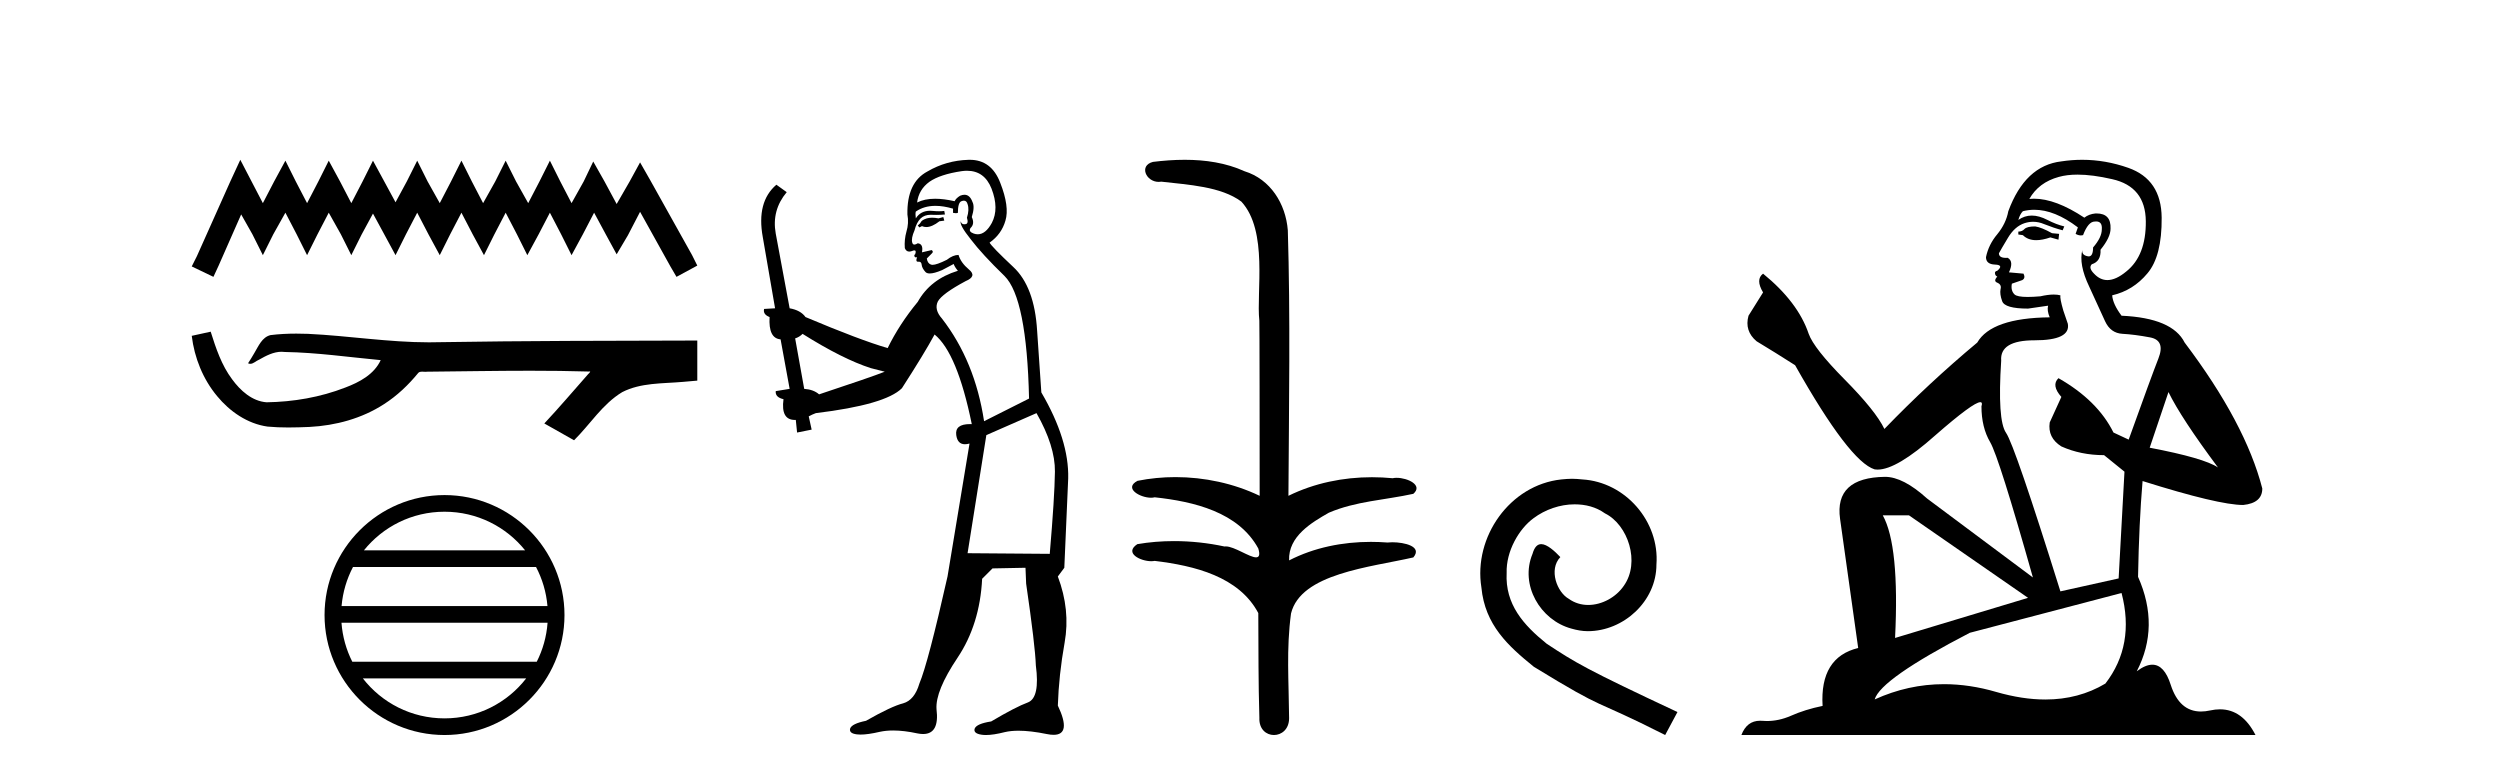 <?xml version='1.0' encoding='UTF-8' standalone='yes'?><svg xmlns='http://www.w3.org/2000/svg' xmlns:xlink='http://www.w3.org/1999/xlink' width='132.0' height='41.0' ><path d='M 12.688 8.437 L 12.139 9.627 L 10.399 13.519 L 10.124 14.068 L 11.269 14.618 L 11.544 14.023 L 12.734 11.321 L 13.329 12.374 L 13.879 13.473 L 14.428 12.374 L 15.069 11.23 L 15.664 12.374 L 16.214 13.473 L 16.763 12.374 L 17.358 11.23 L 17.999 12.374 L 18.549 13.473 L 19.098 12.374 L 19.693 11.276 L 20.289 12.374 L 20.884 13.473 L 21.433 12.374 L 22.029 11.23 L 22.624 12.374 L 23.219 13.473 L 23.768 12.374 L 24.364 11.23 L 24.959 12.374 L 25.554 13.473 L 26.103 12.374 L 26.699 11.23 L 27.294 12.374 L 27.843 13.473 L 28.439 12.374 L 29.034 11.23 L 29.629 12.374 L 30.178 13.473 L 30.774 12.374 L 31.369 11.23 L 32.01 12.42 L 32.559 13.427 L 33.155 12.42 L 33.796 11.184 L 35.398 14.068 L 35.719 14.618 L 36.817 14.023 L 36.543 13.473 L 34.345 9.536 L 33.796 8.574 L 33.246 9.581 L 32.559 10.772 L 31.918 9.581 L 31.323 8.528 L 30.819 9.581 L 30.178 10.726 L 29.583 9.581 L 29.034 8.483 L 28.484 9.581 L 27.889 10.726 L 27.248 9.581 L 26.699 8.483 L 26.149 9.581 L 25.508 10.726 L 24.913 9.581 L 24.364 8.483 L 23.814 9.581 L 23.219 10.726 L 22.578 9.581 L 22.029 8.483 L 21.479 9.581 L 20.884 10.68 L 20.289 9.581 L 19.693 8.483 L 19.144 9.581 L 18.549 10.726 L 17.954 9.581 L 17.358 8.483 L 16.809 9.581 L 16.214 10.726 L 15.618 9.581 L 15.069 8.483 L 14.474 9.581 L 13.879 10.726 L 13.283 9.581 L 12.688 8.437 Z' style='fill:#000000;stroke:none' /><path d='M 11.124 17.512 L 11.102 17.518 C 10.776 17.59 10.45 17.661 10.124 17.732 C 10.264 18.889 10.714 20.013 11.461 20.912 C 12.13 21.727 13.067 22.376 14.127 22.524 C 14.49 22.558 14.854 22.571 15.219 22.571 C 15.595 22.571 15.971 22.558 16.346 22.542 C 17.726 22.47 19.106 22.097 20.272 21.341 C 20.966 20.897 21.569 20.322 22.089 19.684 C 22.143 19.634 22.209 19.623 22.279 19.623 C 22.342 19.623 22.408 19.632 22.471 19.632 C 22.498 19.632 22.524 19.63 22.55 19.626 C 24.367 19.609 26.184 19.575 28.001 19.575 C 29.032 19.575 30.064 19.586 31.095 19.617 C 31.113 19.613 31.127 19.611 31.137 19.611 C 31.231 19.611 31.026 19.768 30.996 19.821 C 30.247 20.67 29.514 21.533 28.74 22.359 C 29.263 22.654 29.787 22.95 30.31 23.246 C 31.162 22.404 31.809 21.334 32.854 20.704 C 33.839 20.2 34.975 20.258 36.048 20.164 C 36.304 20.141 36.561 20.12 36.817 20.097 C 36.817 19.391 36.817 18.686 36.817 17.98 C 32.266 17.992 27.715 17.992 23.165 18.068 C 22.994 18.072 22.824 18.075 22.653 18.075 C 20.517 18.075 18.397 17.729 16.265 17.627 C 16.06 17.619 15.854 17.615 15.648 17.615 C 15.192 17.615 14.735 17.637 14.284 17.693 C 13.834 17.803 13.649 18.275 13.433 18.633 C 13.327 18.819 13.214 19.001 13.097 19.181 C 13.138 19.202 13.178 19.21 13.216 19.21 C 13.382 19.21 13.525 19.049 13.678 18.992 C 14.043 18.784 14.441 18.573 14.868 18.573 C 14.926 18.573 14.984 18.577 15.043 18.585 C 16.737 18.614 18.417 18.857 20.101 19.015 C 19.754 19.769 18.974 20.183 18.232 20.462 C 16.911 20.977 15.489 21.219 14.075 21.241 C 13.306 21.184 12.69 20.621 12.256 20.027 C 11.697 19.283 11.401 18.389 11.124 17.512 Z' style='fill:#000000;stroke:none' /><path d='M 23.471 27.019 C 25.193 27.019 26.728 27.814 27.727 29.059 L 19.214 29.059 C 20.214 27.814 21.748 27.019 23.471 27.019 ZM 28.303 29.938 C 28.632 30.563 28.843 31.26 28.906 32 L 18.035 32 C 18.099 31.26 18.31 30.563 18.638 29.938 ZM 28.912 32.879 C 28.858 33.617 28.658 34.314 28.34 34.941 L 18.602 34.941 C 18.284 34.314 18.084 33.617 18.03 32.879 ZM 27.782 35.82 C 26.785 37.105 25.225 37.93 23.471 37.93 C 21.716 37.93 20.157 37.105 19.159 35.82 ZM 23.471 26.14 C 19.979 26.14 17.136 28.983 17.136 32.475 C 17.136 35.967 19.979 38.809 23.471 38.809 C 26.963 38.809 29.805 35.967 29.805 32.475 C 29.805 28.983 26.963 26.14 23.471 26.14 Z' style='fill:#000000;stroke:none' /><path d='M 49.807 11.461 L 49.551 11.53 Q 49.371 11.495 49.218 11.495 Q 49.064 11.495 48.936 11.53 Q 48.68 11.615 48.628 11.717 Q 48.577 11.82 48.458 11.905 L 48.543 12.008 L 48.68 11.94 Q 48.787 11.988 48.908 11.988 Q 49.212 11.988 49.602 11.683 L 49.858 11.649 L 49.807 11.461 ZM 51.056 9.016 Q 51.979 9.016 52.352 9.958 Q 52.762 11.017 52.369 11.769 Q 52.041 12.37 51.626 12.37 Q 51.522 12.37 51.413 12.332 Q 51.122 12.23 51.242 12.042 Q 51.481 11.82 51.31 11.461 Q 51.481 10.915 51.344 10.658 Q 51.207 10.283 50.923 10.283 Q 50.819 10.283 50.695 10.334 Q 50.473 10.47 50.405 10.624 Q 49.832 10.494 49.375 10.494 Q 48.81 10.494 48.423 10.693 Q 48.509 10.009 49.073 9.599 Q 49.636 9.206 50.781 9.036 Q 50.924 9.016 51.056 9.016 ZM 42.376 17.628 Q 44.495 18.96 45.981 19.438 L 46.715 19.626 Q 45.981 19.917 43.248 20.822 Q 42.957 20.566 42.462 20.532 L 41.984 17.867 Q 42.206 17.799 42.376 17.628 ZM 50.895 10.595 Q 51.039 10.595 51.088 10.778 Q 51.191 11.068 51.054 11.495 Q 51.157 11.82 50.969 11.837 Q 50.937 11.842 50.91 11.842 Q 50.758 11.842 50.73 11.683 L 50.73 11.683 Q 50.644 11.871 51.259 12.64 Q 51.857 13.426 53.036 14.57 Q 54.214 15.732 54.334 21.044 L 51.959 22.24 Q 51.481 19.08 49.739 16.825 Q 49.312 16.347 49.517 15.92 Q 49.739 15.51 50.986 14.843 Q 51.601 14.587 51.157 14.228 Q 50.73 13.87 50.61 13.46 Q 50.32 13.46 49.995 13.716 Q 49.459 13.984 49.237 13.984 Q 49.191 13.984 49.158 13.972 Q 48.97 13.904 48.936 13.648 L 49.192 13.391 Q 49.312 13.289 49.192 13.204 L 48.68 13.323 Q 48.765 12.879 48.458 12.845 Q 48.35 12.914 48.28 12.914 Q 48.195 12.914 48.167 12.811 Q 48.099 12.589 48.287 12.162 Q 48.389 11.752 48.611 11.53 Q 48.816 11.34 49.138 11.34 Q 49.165 11.34 49.192 11.342 Q 49.312 11.347 49.429 11.347 Q 49.665 11.347 49.892 11.325 L 49.858 11.137 Q 49.73 11.154 49.581 11.154 Q 49.431 11.154 49.26 11.137 Q 49.181 11.128 49.107 11.128 Q 48.608 11.128 48.355 11.53 Q 48.321 11.273 48.355 11.171 Q 48.787 10.869 49.391 10.869 Q 49.813 10.869 50.32 11.017 L 50.32 11.239 Q 50.396 11.256 50.46 11.256 Q 50.525 11.256 50.576 11.239 Q 50.576 10.693 50.764 10.624 Q 50.837 10.595 50.895 10.595 ZM 54.727 21.813 Q 55.717 23.555 55.7 24.905 Q 55.683 26.254 55.427 29.243 L 51.088 29.209 L 52.079 22.974 L 54.727 21.813 ZM 51.203 8.437 Q 51.171 8.437 51.139 8.438 Q 49.961 8.472 48.97 9.053 Q 47.877 9.633 47.911 11.325 Q 47.996 11.786 47.86 12.23 Q 47.74 12.657 47.774 13.101 Q 47.848 13.284 48.008 13.284 Q 48.072 13.284 48.15 13.255 Q 48.23 13.22 48.278 13.22 Q 48.394 13.22 48.321 13.426 Q 48.253 13.46 48.287 13.545 Q 48.31 13.591 48.363 13.591 Q 48.389 13.591 48.423 13.579 L 48.423 13.579 Q 48.327 13.82 48.471 13.82 Q 48.481 13.82 48.492 13.819 Q 48.506 13.817 48.519 13.817 Q 48.647 13.817 48.663 13.972 Q 48.68 14.16 48.868 14.365 Q 48.941 14.439 49.092 14.439 Q 49.324 14.439 49.739 14.263 L 50.354 13.938 Q 50.405 14.092 50.576 14.297 Q 49.124 14.741 48.458 15.937 Q 47.484 17.115 46.869 18.379 Q 45.4 17.952 42.53 16.74 Q 42.274 16.381 41.693 16.278 L 40.959 12.332 Q 40.737 11.102 41.539 10.146 L 40.993 9.753 Q 39.934 10.658 40.275 12.52 L 40.924 16.278 L 40.344 16.312 Q 40.275 16.603 40.634 16.74 Q 40.566 17.867 41.215 17.918 L 41.693 20.532 Q 41.317 20.6 40.959 20.651 Q 40.924 20.976 41.369 21.078 Q 41.219 22.173 41.971 22.173 Q 41.994 22.173 42.018 22.172 L 42.086 22.838 L 42.855 22.684 L 42.701 21.984 Q 42.889 21.881 43.077 21.813 Q 46.749 21.369 47.621 20.498 Q 48.799 18.67 49.346 17.662 Q 50.542 18.636 51.31 22.394 Q 51.263 22.392 51.218 22.392 Q 50.409 22.392 50.49 22.974 Q 50.557 23.456 50.948 23.456 Q 51.057 23.456 51.191 23.419 L 51.191 23.419 L 50.029 30.439 Q 49.004 35 48.543 36.093 Q 48.287 36.964 47.689 37.135 Q 47.074 37.289 45.725 38.058 Q 44.973 38.211 44.887 38.468 Q 44.819 38.724 45.246 38.775 Q 45.334 38.786 45.44 38.786 Q 45.828 38.786 46.459 38.639 Q 46.78 38.57 47.161 38.57 Q 47.733 38.57 48.441 38.724 Q 48.603 38.756 48.74 38.756 Q 49.611 38.756 49.448 37.443 Q 49.38 36.486 50.559 34.727 Q 51.737 32.967 51.857 30.559 L 52.404 30.012 L 54.146 29.978 L 54.18 30.815 Q 54.658 34.095 54.693 35.137 Q 54.915 36.828 54.283 37.084 Q 53.633 37.323 52.335 38.092 Q 51.567 38.211 51.464 38.468 Q 51.379 38.724 51.823 38.792 Q 51.93 38.809 52.06 38.809 Q 52.451 38.809 53.053 38.656 Q 53.368 38.582 53.778 38.582 Q 54.412 38.582 55.273 38.758 Q 55.473 38.799 55.629 38.799 Q 56.589 38.799 55.854 37.255 Q 55.905 35.649 56.213 33.924 Q 56.52 32.199 55.854 30.439 L 56.196 29.978 L 56.401 25.263 Q 56.452 23.231 54.983 20.72 Q 54.915 19.797 54.761 17.474 Q 54.624 15.134 53.497 14.092 Q 52.369 13.033 52.25 12.811 Q 52.882 12.367 53.087 11.649 Q 53.309 10.915 52.813 9.651 Q 52.348 8.437 51.203 8.437 Z' style='fill:#000000;stroke:none' /><path d='M 62.555 8.437 C 61.989 8.437 61.424 8.48 60.876 8.548 C 60.122 8.739 60.509 9.604 61.18 9.604 C 61.224 9.604 61.271 9.6 61.318 9.592 C 62.734 9.755 64.477 9.845 65.546 10.647 C 66.965 12.194 66.328 15.408 66.493 16.933 C 66.505 17.015 66.51 23.097 66.51 26.179 C 65.139 25.522 63.59 25.191 62.064 25.191 C 61.386 25.191 60.712 25.257 60.06 25.388 C 59.316 25.778 60.189 26.28 60.773 26.28 C 60.843 26.28 60.908 26.273 60.966 26.257 C 63.035 26.481 65.388 27.035 66.438 28.96 C 66.542 29.308 66.477 29.428 66.319 29.428 C 65.971 29.428 65.172 28.85 64.722 28.85 C 64.699 28.85 64.676 28.852 64.654 28.855 C 63.79 28.668 62.885 28.57 61.988 28.57 C 61.331 28.57 60.678 28.623 60.05 28.731 C 59.34 29.2 60.212 29.632 60.789 29.632 C 60.852 29.632 60.912 29.626 60.966 29.615 C 63.078 29.87 65.415 30.443 66.438 32.37 C 66.45 34.514 66.438 35.93 66.495 37.901 C 66.47 38.508 66.865 38.809 67.264 38.809 C 67.661 38.809 68.063 38.512 68.065 37.922 C 68.05 35.98 67.912 34.275 68.166 32.392 C 68.68 30.278 72.347 29.954 74.624 29.432 C 75.121 28.848 74.143 28.631 73.513 28.631 C 73.419 28.631 73.332 28.636 73.26 28.645 C 72.968 28.623 72.674 28.611 72.38 28.611 C 70.891 28.611 69.391 28.907 68.065 29.589 C 68.011 28.316 69.265 27.583 70.164 27.071 C 71.582 26.461 73.143 26.401 74.624 26.074 C 75.153 25.615 74.321 25.229 73.744 25.229 C 73.668 25.229 73.597 25.235 73.534 25.25 C 73.171 25.215 72.805 25.197 72.44 25.197 C 70.918 25.197 69.396 25.507 68.029 26.179 C 68.057 21.368 68.135 16.712 67.997 12.161 C 67.886 10.754 67.076 9.462 65.712 9.042 C 64.732 8.596 63.641 8.437 62.555 8.437 Z' style='fill:#000000;stroke:none' /><path d='M 83.001 25.279 C 82.813 25.279 82.626 25.297 82.438 25.314 C 79.721 25.604 77.791 28.354 78.218 31.019 C 78.406 33.001 79.636 34.111 80.986 35.205 C 85 37.665 83.873 36.759 87.921 38.809 L 88.57 37.596 C 83.753 35.341 83.172 34.983 81.669 33.992 C 80.439 33.001 79.465 31.908 79.551 30.251 C 79.516 29.106 80.2 27.927 80.968 27.364 C 81.583 26.902 82.369 26.629 83.138 26.629 C 83.719 26.629 84.266 26.766 84.744 27.107 C 85.957 27.705 86.623 29.687 85.735 30.934 C 85.325 31.532 84.59 31.942 83.856 31.942 C 83.497 31.942 83.138 31.839 82.831 31.617 C 82.216 31.276 81.754 30.08 82.386 29.414 C 82.096 29.106 81.686 28.73 81.378 28.73 C 81.173 28.73 81.02 28.884 80.917 29.243 C 80.234 30.883 81.327 32.745 82.967 33.189 C 83.258 33.274 83.548 33.326 83.838 33.326 C 85.718 33.326 87.46 31.754 87.46 29.807 C 87.631 27.534 85.82 25.45 83.548 25.314 C 83.377 25.297 83.189 25.279 83.001 25.279 Z' style='fill:#000000;stroke:none' /><path d='M 107.457 11.955 Q 107.03 11.955 106.893 12.091 Q 106.773 12.228 106.568 12.228 L 106.568 12.382 L 106.808 12.416 Q 107.073 12.681 107.512 12.681 Q 107.838 12.681 108.26 12.535 L 108.687 12.655 L 108.721 12.348 L 108.345 12.313 Q 107.798 12.006 107.457 11.955 ZM 109.694 9.22 Q 110.483 9.22 111.523 9.46 Q 113.282 9.853 113.299 11.681 Q 113.316 13.492 112.274 14.329 Q 111.723 14.788 111.271 14.788 Q 110.882 14.788 110.566 14.449 Q 110.258 14.141 110.446 13.953 Q 110.942 13.8 110.908 13.185 Q 111.437 12.535 111.437 12.074 Q 111.47 11.27 110.698 11.27 Q 110.667 11.27 110.634 11.271 Q 110.293 11.305 110.053 11.493 Q 108.542 10.491 107.393 10.491 Q 107.269 10.491 107.149 10.503 L 107.149 10.503 Q 107.645 9.631 108.704 9.341 Q 109.136 9.22 109.694 9.22 ZM 114.495 20.701 Q 115.161 22.068 117.109 24.682 Q 116.374 24.186 113.504 23.639 L 114.495 20.701 ZM 107.412 11.076 Q 108.489 11.076 109.712 12.006 L 109.592 12.348 Q 109.736 12.431 109.871 12.431 Q 109.929 12.431 109.985 12.416 Q 110.258 11.698 110.6 11.698 Q 110.641 11.693 110.678 11.693 Q 111.007 11.693 110.976 12.108 Q 110.976 12.535 110.515 13.065 Q 110.515 13.538 110.285 13.538 Q 110.249 13.538 110.207 13.526 Q 109.9 13.458 109.951 13.185 L 109.951 13.185 Q 109.746 13.953 110.31 15.132 Q 110.856 16.328 111.147 16.96 Q 111.437 17.592 112.069 17.626 Q 112.701 17.66 113.521 17.814 Q 114.341 17.968 113.965 18.925 Q 113.59 19.881 112.394 23.212 L 111.591 22.837 Q 110.754 21.145 108.687 19.967 L 108.687 19.967 Q 108.294 20.342 108.84 20.957 L 108.225 22.307 Q 108.106 23.11 108.84 23.571 Q 109.865 24.032 111.095 24.032 L 112.172 24.904 L 111.864 30.541 L 108.789 31.224 Q 106.38 23.52 105.919 22.854 Q 105.458 22.187 105.663 19.044 Q 105.578 17.968 107.423 17.968 Q 109.336 17.968 109.182 17.097 L 108.943 16.396 Q 108.755 15.747 108.789 15.593 Q 108.639 15.552 108.439 15.552 Q 108.14 15.552 107.73 15.645 Q 107.343 15.679 107.062 15.679 Q 106.5 15.679 106.363 15.542 Q 106.158 15.337 106.227 14.978 L 106.773 14.79 Q 106.961 14.688 106.842 14.449 L 106.073 14.38 Q 106.346 13.8 106.005 13.612 Q 105.953 13.615 105.908 13.615 Q 105.543 13.615 105.543 13.373 Q 105.663 13.15 106.022 12.553 Q 106.38 11.955 106.893 11.784 Q 107.123 11.71 107.35 11.71 Q 107.645 11.71 107.935 11.835 Q 108.448 12.04 108.909 12.16 L 108.994 11.955 Q 108.567 11.852 108.106 11.613 Q 107.662 11.382 107.277 11.382 Q 106.893 11.382 106.568 11.613 Q 106.654 11.305 106.808 11.152 Q 107.104 11.076 107.412 11.076 ZM 100.794 27.21 L 107.081 31.566 L 100.06 33.684 Q 100.299 28.816 99.411 27.21 ZM 112.018 31.31 Q 112.735 34.06 111.164 36.093 Q 109.756 36.934 107.994 36.934 Q 106.784 36.934 105.407 36.537 Q 103.995 36.124 102.643 36.124 Q 100.755 36.124 98.983 36.93 Q 99.291 35.854 104.006 33.411 L 112.018 31.31 ZM 109.939 8.437 Q 109.392 8.437 108.84 8.521 Q 106.927 8.743 106.039 11.152 Q 105.919 11.801 105.458 12.365 Q 104.997 12.911 104.86 13.578 Q 104.86 13.953 105.338 13.97 Q 105.817 13.988 105.458 14.295 Q 105.304 14.329 105.338 14.449 Q 105.355 14.568 105.458 14.603 Q 105.236 14.842 105.458 14.927 Q 105.697 15.03 105.629 15.269 Q 105.578 15.525 105.714 15.901 Q 105.851 16.294 107.081 16.294 L 108.14 16.14 L 108.14 16.14 Q 108.072 16.396 108.225 16.755 Q 105.15 16.789 104.399 18.087 Q 101.819 20.24 99.496 22.649 Q 99.035 21.692 97.395 20.035 Q 95.772 18.395 95.499 17.626 Q 94.935 15.952 93.09 14.449 Q 92.68 14.756 93.09 15.44 L 92.321 16.67 Q 92.099 17.472 92.748 18.019 Q 93.739 18.617 94.781 19.283 Q 97.651 24.374 98.983 24.784 Q 99.057 24.795 99.137 24.795 Q 100.151 24.795 102.178 22.99 Q 104.186 21.235 104.56 21.235 Q 104.692 21.235 104.621 21.453 Q 104.621 22.563 105.082 23.349 Q 105.543 24.135 107.337 30.49 L 101.751 26.322 Q 100.487 25.177 99.53 25.177 Q 96.848 25.211 97.156 27.398 L 98.112 34.214 Q 96.079 34.709 96.233 37.272 Q 95.311 37.46 94.542 37.801 Q 93.921 38.07 93.288 38.07 Q 93.155 38.07 93.021 38.058 Q 92.975 38.055 92.931 38.055 Q 92.234 38.055 91.945 38.809 L 119.09 38.809 Q 118.398 37.452 117.213 37.452 Q 116.967 37.452 116.699 37.511 Q 116.44 37.568 116.21 37.568 Q 115.069 37.568 114.615 36.161 Q 114.278 35.096 113.643 35.096 Q 113.281 35.096 112.821 35.444 Q 114.051 33.069 112.889 30.456 Q 112.94 27.62 113.128 25.399 Q 117.143 26.663 118.441 26.663 Q 119.449 26.561 119.449 25.792 Q 118.561 22.341 115.349 18.087 Q 114.7 16.789 112.018 16.67 Q 111.557 16.055 111.523 15.593 Q 112.633 15.337 113.385 14.432 Q 114.153 13.526 114.136 11.493 Q 114.119 9.478 112.377 8.863 Q 111.17 8.437 109.939 8.437 Z' style='fill:#000000;stroke:none' /></svg>